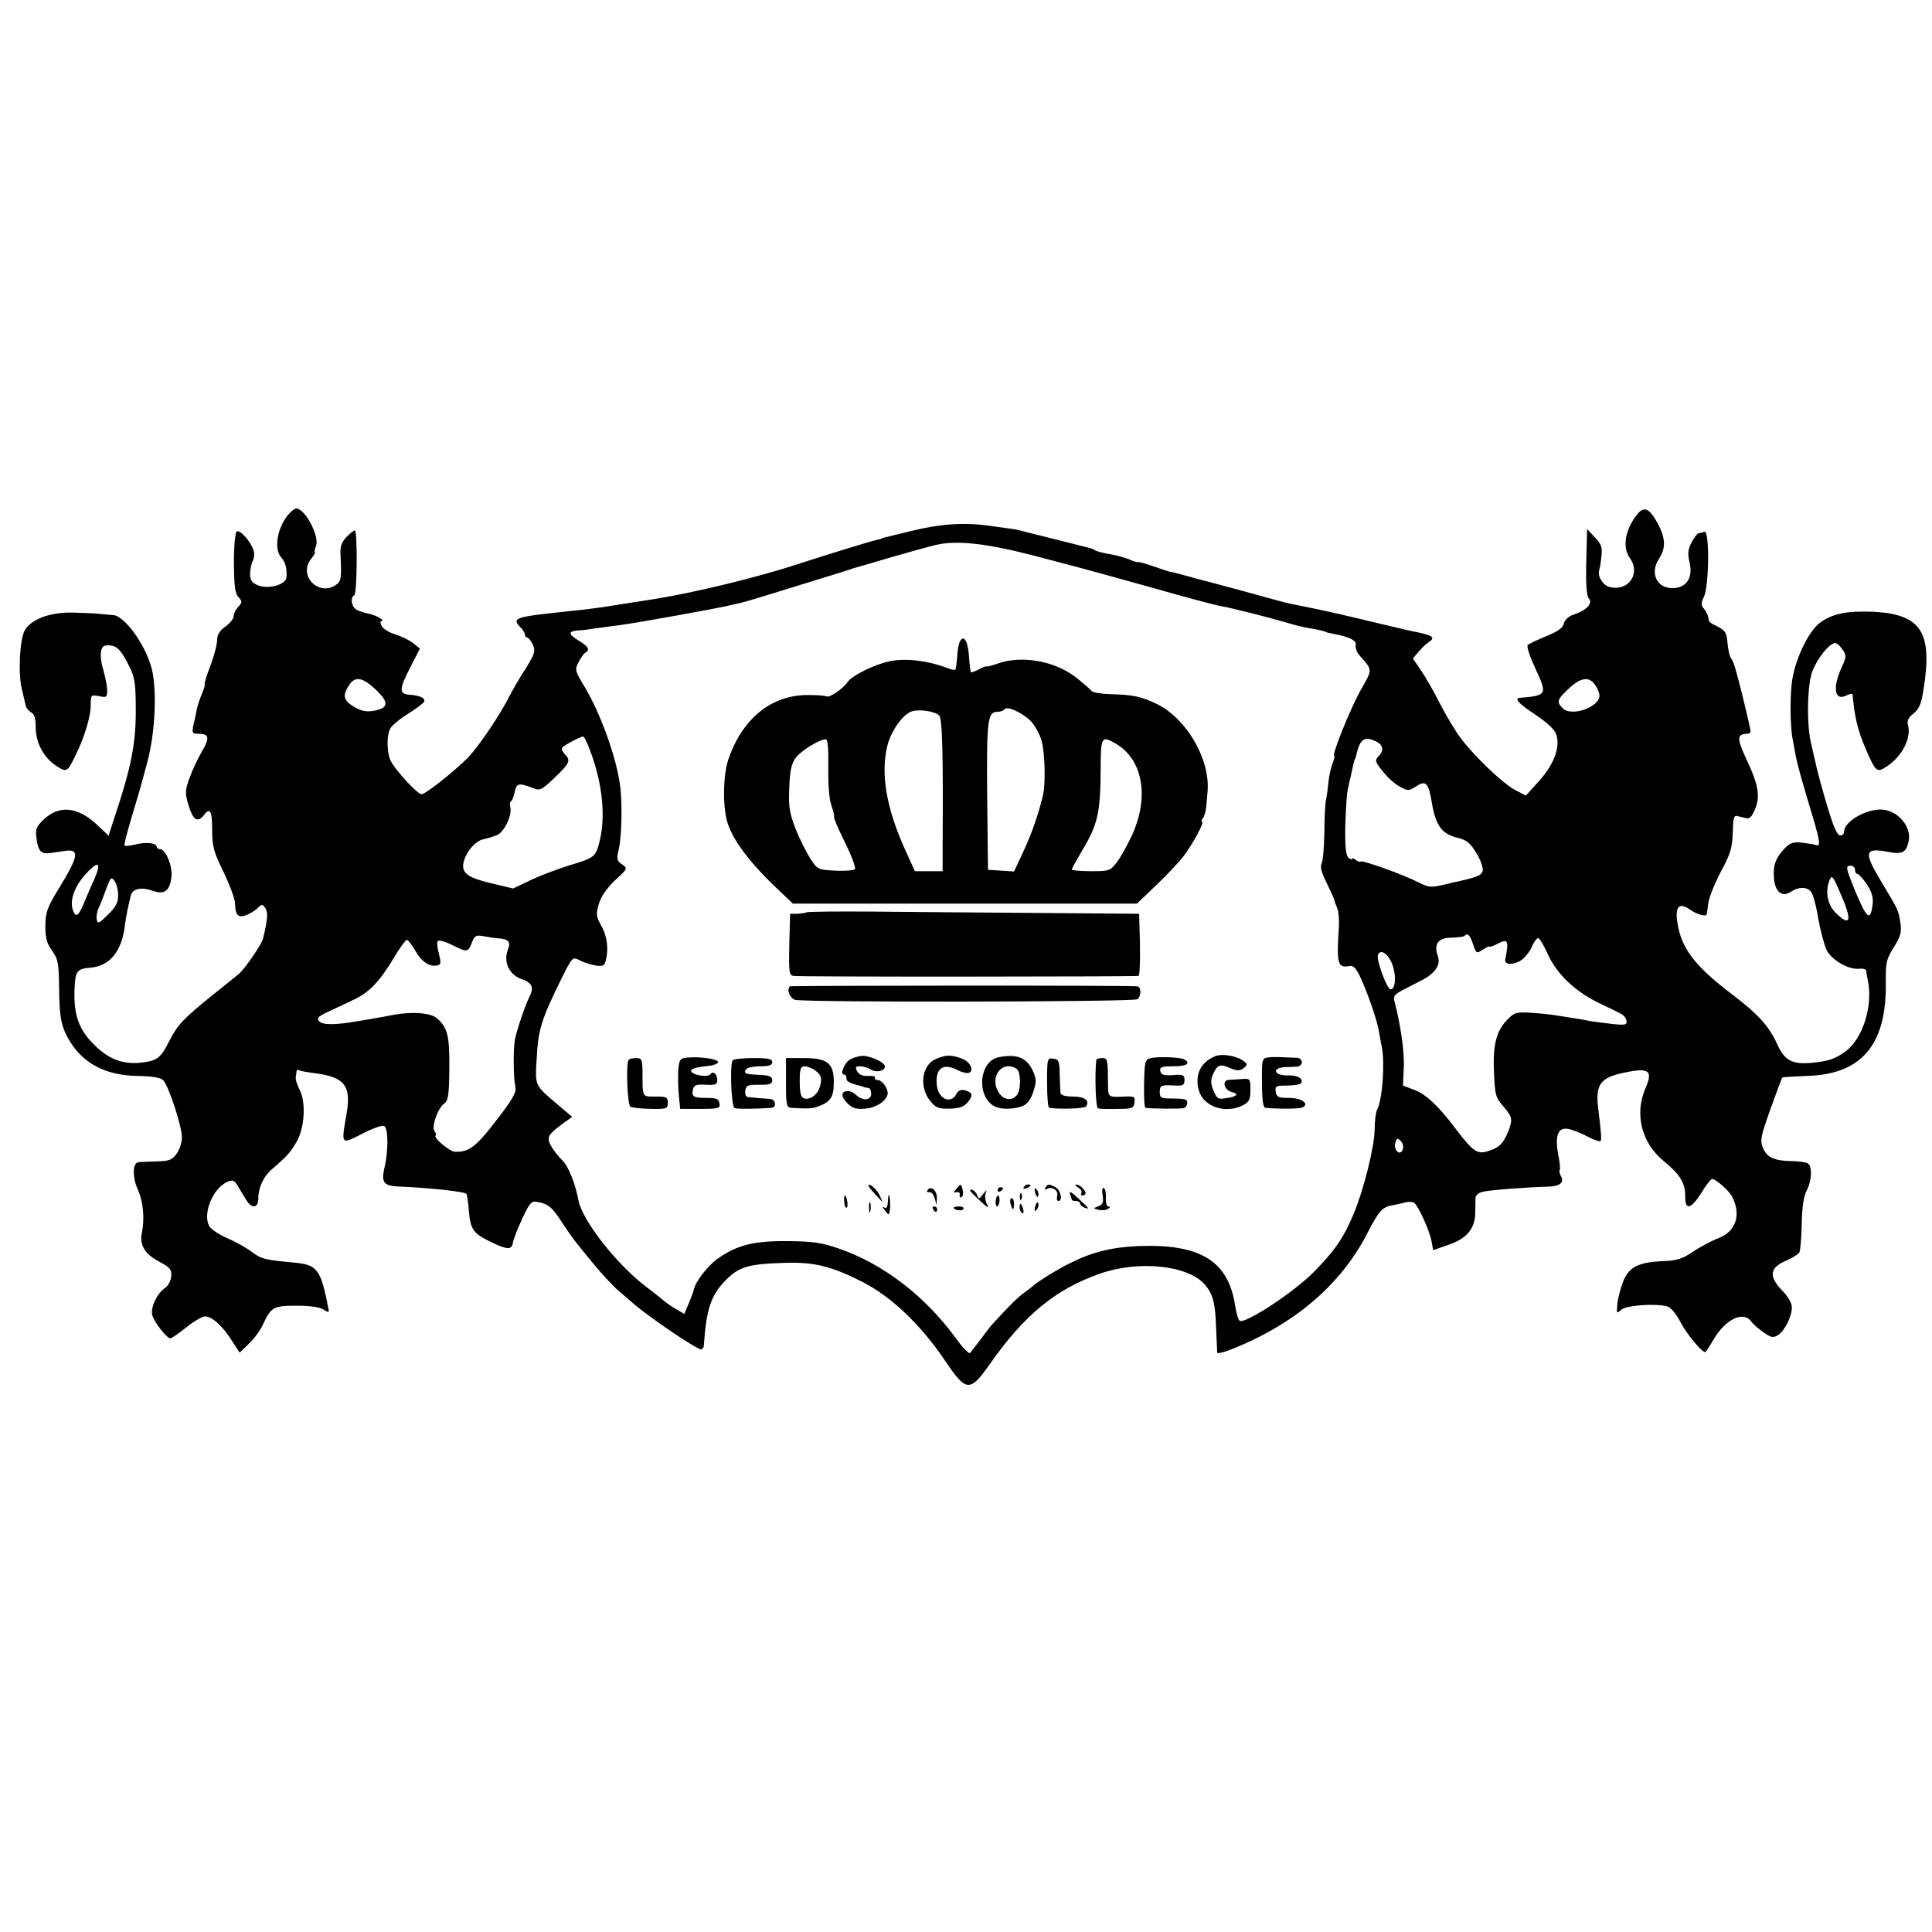 <?xml version="1.0" standalone="no"?>
<!DOCTYPE svg PUBLIC "-//W3C//DTD SVG 20010904//EN"
 "http://www.w3.org/TR/2001/REC-SVG-20010904/DTD/svg10.dtd">
<svg version="1.0" xmlns="http://www.w3.org/2000/svg"
 width="703pt" height="703pt" viewBox="0 0 703 703"
 preserveAspectRatio="xMidYMid meet">
<g transform="translate(0,703) scale(0.1,-0.1)"
fill="#000000" stroke="none">
<path d="M1055 5164 c-44 -45 -61 -129 -32 -162 16 -18 22 -40 19 -74 -3 -26
-66 -43 -103 -28 -23 10 -29 19 -29 42 0 16 5 38 10 48 6 12 7 28 1 42 -13 33
-48 71 -60 64 -5 -4 -10 -54 -10 -114 1 -83 4 -111 16 -124 15 -16 15 -20 0
-36 -10 -10 -17 -26 -17 -35 0 -8 -13 -25 -30 -37 -21 -15 -30 -30 -30 -49 0
-16 -11 -58 -25 -95 -14 -36 -23 -66 -20 -66 2 0 -2 -15 -10 -34 -8 -18 -16
-44 -19 -57 -2 -13 -8 -39 -12 -56 -6 -31 -5 -33 19 -33 38 0 41 -15 12 -64
-15 -25 -35 -68 -45 -96 -17 -46 -17 -56 -5 -97 17 -57 33 -68 56 -40 24 31
31 18 31 -57 0 -55 6 -77 41 -148 22 -46 41 -96 42 -113 1 -45 11 -56 41 -45
14 6 33 17 42 26 14 15 17 15 27 0 11 -15 9 -42 -8 -112 -5 -20 -66 -109 -87
-127 -11 -9 -55 -45 -98 -79 -103 -83 -127 -108 -156 -166 -31 -61 -43 -71
-97 -78 -68 -9 -122 10 -176 64 -56 55 -75 108 -72 200 3 69 8 77 59 81 69 6
113 59 124 151 4 34 13 76 22 112 7 25 39 31 79 17 43 -16 63 -1 69 51 4 38
-21 100 -41 100 -7 0 -13 4 -13 9 0 14 -40 18 -78 8 -19 -5 -36 -6 -39 -4 -2
3 10 51 27 107 17 57 33 110 35 119 2 9 11 40 19 70 28 100 37 242 22 330 -15
87 -97 208 -144 213 -9 0 -30 3 -47 4 -16 2 -63 4 -102 5 -81 1 -147 -23 -172
-63 -19 -30 -26 -161 -11 -218 6 -25 12 -51 14 -59 1 -7 10 -17 19 -23 12 -6
17 -22 17 -55 0 -56 29 -110 75 -140 37 -24 40 -23 69 37 32 63 56 142 56 183
0 39 1 39 30 34 27 -6 30 -4 30 21 0 15 -7 48 -14 74 -15 48 -12 87 8 89 39 4
54 -10 89 -81 18 -38 21 -62 21 -160 0 -118 -18 -207 -77 -383 l-22 -68 -43
41 c-70 65 -137 71 -193 18 -28 -27 -31 -35 -26 -71 6 -44 17 -56 50 -51 12 2
37 5 55 8 52 7 48 -19 -21 -132 -46 -75 -51 -90 -52 -141 0 -44 5 -63 24 -90
22 -30 25 -45 26 -135 1 -112 8 -144 41 -198 50 -80 132 -121 242 -123 57 -1
87 -6 96 -16 20 -21 68 -168 68 -208 0 -18 -9 -45 -20 -60 -16 -22 -27 -26
-73 -27 -30 -1 -59 -2 -65 -3 -22 -2 -23 -55 -2 -101 19 -42 25 -103 14 -158
-9 -42 12 -76 62 -102 41 -22 47 -29 45 -54 -1 -16 -11 -35 -23 -43 -29 -20
-53 -71 -46 -98 6 -25 53 -85 66 -85 4 0 30 18 58 40 27 22 58 40 68 40 26 0
65 -36 98 -89 l28 -43 33 32 c19 18 42 49 51 69 30 65 39 70 123 70 48 0 84
-5 98 -14 15 -10 20 -11 19 -2 -29 150 -40 165 -128 173 -101 9 -118 13 -151
38 -18 14 -58 37 -89 50 -32 14 -62 34 -67 45 -24 45 13 136 65 160 21 9 26 7
39 -14 8 -14 22 -36 30 -50 21 -35 45 -32 45 5 0 39 19 80 50 106 56 48 67 61
89 99 29 50 35 142 12 188 -9 18 -16 38 -15 45 1 6 2 17 3 23 0 5 5 8 9 5 4
-3 27 -7 50 -10 116 -14 141 -45 123 -149 -20 -114 -21 -112 56 -73 36 19 72
32 80 29 16 -6 17 -87 2 -152 -12 -52 -3 -65 44 -68 122 -5 246 -19 254 -27 2
-2 7 -30 9 -63 6 -66 16 -81 76 -110 62 -31 80 -32 84 -6 2 12 17 52 34 88 26
56 33 65 53 62 41 -7 55 -18 92 -75 43 -64 36 -55 113 -149 32 -39 74 -84 93
-100 18 -15 41 -35 50 -43 48 -44 233 -170 250 -170 5 0 9 6 10 13 9 134 26
184 79 238 49 50 82 60 220 64 105 3 170 -14 281 -71 104 -54 210 -155 297
-284 78 -116 91 -117 164 -13 125 178 239 272 399 328 141 50 320 32 383 -39
29 -34 38 -66 41 -156 2 -47 4 -88 4 -92 1 -4 24 1 51 12 229 90 399 235 495
422 41 80 55 96 90 102 17 3 39 8 50 11 11 3 25 2 31 -2 15 -11 56 -101 63
-140 l6 -32 54 19 c67 22 98 59 99 115 0 22 1 48 1 57 1 9 12 19 29 22 26 6
157 16 232 18 45 1 63 14 50 38 -5 9 -7 19 -5 22 3 3 1 28 -5 56 -13 71 -1
101 37 94 15 -3 47 -15 70 -28 24 -12 45 -19 47 -16 4 7 3 22 -9 123 -10 83 9
108 95 126 89 19 105 8 79 -53 -43 -95 -17 -202 64 -268 60 -49 79 -81 79
-127 -1 -55 21 -50 59 11 17 28 34 50 39 50 13 0 60 -41 72 -63 35 -66 15
-128 -48 -152 -25 -9 -67 -32 -93 -49 -39 -27 -59 -33 -112 -35 -89 -4 -123
-22 -144 -77 -9 -25 -19 -61 -20 -81 -3 -33 -3 -34 14 -19 18 17 129 24 169
12 13 -5 33 -29 48 -59 22 -42 76 -107 89 -107 2 0 15 20 29 44 44 76 109 107
138 68 7 -10 27 -28 45 -40 27 -19 35 -21 53 -10 24 16 50 67 50 101 0 15 -14
40 -35 61 -51 53 -46 84 17 110 20 9 40 21 45 28 4 7 8 54 9 104 1 61 7 101
18 122 19 37 21 88 4 99 -7 4 -33 8 -58 8 -64 1 -90 13 -105 48 -11 28 -9 40
27 141 22 61 41 112 43 115 2 2 42 4 87 6 199 4 292 111 290 334 -1 78 1 89
29 134 25 40 29 55 24 89 -7 46 -7 46 -69 149 -65 108 -62 125 20 110 55 -11
70 -4 79 38 11 51 -36 109 -93 115 -58 5 -142 -42 -142 -81 0 -7 -6 -13 -14
-13 -10 0 -23 29 -40 83 -24 79 -45 156 -51 187 -2 8 -9 38 -15 65 -15 63 -15
183 0 247 12 48 64 118 88 118 7 0 18 -11 27 -24 14 -21 14 -27 -5 -67 -33
-74 -24 -122 20 -99 11 6 20 7 21 3 7 -81 19 -131 47 -196 34 -80 41 -87 66
-73 62 35 102 106 89 157 -5 16 1 28 20 43 20 16 28 35 36 86 34 210 -8 275
-183 284 -96 4 -150 -7 -195 -41 -39 -30 -85 -123 -99 -203 -9 -51 -9 -168 1
-220 3 -14 8 -43 12 -65 4 -22 25 -97 46 -167 42 -137 46 -160 27 -153 -7 3
-31 6 -52 9 -32 3 -43 -1 -64 -23 -32 -35 -41 -61 -37 -107 4 -50 30 -70 61
-49 30 19 58 19 74 0 7 -8 19 -52 26 -97 8 -45 22 -96 30 -114 18 -37 80 -73
119 -69 14 2 25 -2 26 -8 0 -7 3 -21 5 -32 21 -93 -18 -218 -84 -263 -37 -26
-59 -33 -117 -39 -74 -7 -101 7 -129 69 -29 64 -69 108 -161 178 -140 106
-188 170 -202 266 -8 57 8 72 48 43 23 -16 58 -26 59 -16 1 1 3 20 6 41 3 21
24 73 46 115 35 64 41 86 43 141 1 51 4 64 16 61 8 -2 22 -6 32 -8 12 -4 21 4
33 32 20 48 12 91 -32 184 -35 75 -34 90 4 91 6 0 12 4 12 9 0 8 -34 150 -44
186 -2 6 -6 24 -11 40 -4 17 -12 35 -17 41 -5 7 -10 31 -12 54 -3 36 -8 45
-32 58 -36 18 -35 17 -38 35 -1 8 -8 22 -15 31 -12 14 -12 21 -1 44 19 39 21
244 2 237 -8 -3 -17 -5 -21 -5 -4 0 -16 -15 -25 -32 -14 -27 -16 -41 -8 -76
13 -55 -12 -92 -63 -92 -57 0 -82 55 -49 106 26 39 25 75 -4 129 -34 63 -54
67 -86 18 -35 -52 -41 -109 -15 -144 40 -57 -6 -122 -74 -105 -24 6 -45 39
-38 61 2 6 6 28 8 50 4 34 0 45 -24 70 l-28 30 -3 -119 c-2 -81 1 -123 9 -133
16 -18 -7 -43 -54 -59 -19 -6 -33 -19 -37 -33 -3 -16 -22 -29 -64 -46 -32 -13
-63 -28 -67 -32 -5 -5 8 -43 28 -86 44 -94 42 -98 -55 -106 -24 -2 -8 -20 57
-63 43 -29 68 -53 74 -71 15 -46 -9 -109 -63 -169 l-48 -53 -38 20 c-46 24
-148 122 -199 189 -20 27 -54 84 -75 125 -21 42 -52 96 -69 121 l-30 44 22 26
c12 14 28 29 35 33 28 18 16 26 -63 41 -11 2 -76 18 -145 34 -69 17 -161 38
-205 47 -44 9 -88 18 -98 20 -10 2 -86 23 -170 46 -84 23 -156 42 -162 43 -5
2 -28 8 -50 14 -22 6 -42 11 -45 11 -3 0 -31 9 -62 20 -32 11 -58 18 -58 16 0
-2 -15 2 -32 10 -18 7 -50 16 -72 19 -21 4 -43 9 -50 13 -6 4 -15 8 -21 9 -5
1 -39 10 -75 19 -36 9 -72 18 -80 20 -8 2 -35 9 -60 15 -25 7 -54 14 -65 15
-11 2 -50 7 -86 12 -91 13 -176 7 -283 -19 -50 -12 -94 -23 -98 -24 -5 -1 -9
-2 -10 -4 -2 -1 -10 -3 -19 -5 -20 -4 -170 -50 -284 -87 -148 -49 -381 -105
-525 -128 -74 -11 -146 -23 -160 -25 -34 -6 -108 -15 -150 -19 -199 -21 -210
-24 -175 -60 8 -8 15 -19 15 -25 0 -6 4 -11 8 -11 5 0 14 -12 21 -26 10 -23 7
-33 -27 -88 -22 -33 -49 -81 -62 -106 -32 -63 -103 -168 -141 -210 -41 -45
-160 -140 -175 -140 -16 0 -102 95 -114 125 -13 33 -13 91 0 114 5 10 33 34
62 52 29 18 56 38 60 44 9 13 -11 24 -51 27 -40 3 -40 18 3 102 l34 66 -25 20
c-14 11 -43 25 -65 32 -22 6 -44 20 -49 30 -5 10 -6 18 -2 18 18 0 -17 21 -42
26 -15 3 -36 9 -47 15 -19 10 -25 44 -9 53 11 7 12 236 2 236 -4 0 -18 -11
-31 -25 -17 -18 -23 -35 -21 -62 4 -86 3 -97 -15 -110 -62 -46 -140 31 -93 92
11 14 18 25 15 25 -3 0 -1 11 4 24 13 35 -39 134 -72 136 -4 0 -14 -7 -23 -16z
m2700 -154 c194 -51 144 -37 425 -115 129 -37 246 -68 260 -70 33 -5 183 -43
240 -60 25 -8 61 -17 80 -20 38 -6 65 -13 65 -15 0 -1 11 -3 25 -6 60 -11 88
-25 83 -42 -2 -9 4 -26 14 -37 48 -54 48 -49 6 -123 -36 -62 -109 -242 -98
-242 2 0 0 -12 -6 -27 -6 -16 -13 -46 -15 -68 -2 -22 -6 -51 -9 -65 -3 -14 -6
-68 -6 -120 -1 -52 -5 -103 -10 -112 -6 -11 -1 -32 17 -68 14 -29 27 -57 29
-64 1 -6 6 -20 11 -31 5 -11 7 -40 6 -65 -9 -139 -5 -153 39 -145 14 3 24 -9
40 -43 28 -62 58 -150 65 -187 3 -16 8 -46 12 -65 12 -59 2 -192 -17 -228 -5
-9 -9 -42 -9 -72 -1 -63 -39 -217 -76 -306 -36 -86 -66 -131 -141 -208 -72
-75 -253 -194 -274 -182 -5 3 -12 26 -16 51 -24 166 -125 229 -350 221 -99 -4
-170 -21 -255 -64 -41 -20 -110 -63 -126 -77 -6 -5 -23 -19 -39 -30 -23 -17
-53 -47 -110 -109 -6 -6 -26 -31 -44 -56 -19 -25 -38 -49 -41 -53 -4 -5 -28
20 -53 55 -112 153 -263 269 -425 325 -64 22 -95 26 -187 27 -124 1 -185 -15
-255 -65 -37 -27 -82 -86 -86 -114 -1 -5 -9 -27 -18 -48 l-16 -38 -31 18 c-17
10 -38 25 -47 33 -9 8 -35 28 -57 45 -108 80 -236 243 -250 317 -13 67 -38
127 -61 148 -14 14 -32 37 -40 52 -16 31 -10 40 50 84 l28 20 -39 33 c-101 86
-96 75 -90 181 5 102 17 141 89 287 41 82 41 82 67 69 14 -8 40 -16 58 -19 26
-4 32 -1 37 17 11 42 6 89 -16 127 -19 35 -20 42 -9 80 8 27 29 57 59 86 46
42 47 43 25 58 -19 13 -20 19 -11 57 11 51 13 177 3 239 -16 105 -72 256 -126
347 -37 61 -38 65 -24 92 8 16 19 32 25 35 18 11 11 23 -26 45 -37 23 -37 33
-1 36 12 0 42 4 67 8 25 3 65 9 90 12 60 8 337 58 390 70 14 3 34 8 44 10 10
2 71 20 135 40 64 20 145 45 181 56 36 11 72 22 80 25 8 3 20 7 25 8 6 2 64
18 130 38 66 19 138 39 160 44 74 18 183 6 350 -37z m-2387 -490 c48 -46 46
-66 -6 -76 -25 -5 -45 -2 -68 11 -39 21 -48 39 -32 68 25 49 52 48 106 -3z
m4436 18 c9 -12 16 -30 16 -39 0 -43 -103 -78 -134 -46 -23 23 -20 32 22 71
43 41 74 46 96 14z m-3655 -244 c44 -117 56 -241 31 -332 -13 -50 -19 -54
-109 -81 -41 -13 -103 -36 -139 -53 l-65 -31 -75 18 c-87 20 -112 37 -106 73
7 39 42 81 72 88 15 3 37 10 50 15 26 10 56 72 49 101 -3 10 -2 20 3 23 4 2
10 18 13 34 7 32 15 33 68 13 24 -10 31 -6 78 39 55 53 59 62 35 86 -8 9 -12
19 -7 24 10 10 66 39 75 39 4 0 16 -25 27 -56z m2862 36 c23 -13 25 -33 4 -53
-13 -13 -11 -20 16 -53 17 -22 44 -47 62 -56 28 -16 33 -16 54 -3 41 28 50 20
63 -55 14 -84 36 -114 92 -128 36 -9 48 -19 71 -58 16 -26 25 -54 22 -64 -5
-15 -19 -21 -84 -36 -7 -1 -35 -8 -61 -14 -43 -10 -52 -9 -90 10 -55 28 -202
81 -209 75 -2 -3 -10 0 -18 6 -7 6 -13 8 -13 4 0 -4 -6 -2 -13 4 -10 8 -13 38
-12 114 2 57 5 117 9 133 3 16 9 40 12 54 8 38 12 55 14 58 2 1 3 5 4 10 14
65 31 76 77 52z m-4669 -502 c-11 -23 -27 -62 -37 -85 -19 -46 -29 -53 -39
-27 -16 41 10 102 64 152 32 30 36 15 12 -40z m6408 37 c0 -8 4 -15 9 -15 4 0
20 -17 34 -38 18 -27 24 -48 21 -72 -8 -65 -21 -54 -64 49 -34 84 -36 91 -15
91 8 0 15 -7 15 -15z m-6320 -93 c0 -26 -9 -43 -37 -70 -32 -32 -38 -35 -41
-18 -2 10 1 28 6 40 6 11 18 43 28 70 16 44 19 47 31 30 7 -10 13 -33 13 -52z
m6263 16 c48 -107 43 -135 -14 -79 -29 29 -38 76 -23 115 9 24 12 21 37 -36z
m-4883 -172 c42 -3 50 -12 37 -45 -15 -42 6 -87 49 -103 41 -14 48 -31 30 -66
-15 -30 -44 -115 -52 -153 -7 -35 -6 -141 1 -171 5 -20 -5 -40 -53 -104 -88
-116 -112 -136 -166 -135 -19 0 -80 51 -71 59 3 3 1 10 -4 16 -12 15 12 84 35
100 15 11 18 31 19 127 1 119 -6 149 -44 183 -23 21 -91 26 -161 13 -19 -4
-48 -9 -65 -12 -16 -3 -46 -8 -65 -11 -78 -14 -128 -14 -139 0 -9 11 -3 18 34
35 25 12 65 30 89 42 58 26 98 68 148 152 22 37 44 67 48 67 5 0 19 -18 31
-39 22 -40 52 -60 80 -54 14 3 14 10 6 43 -6 22 -8 43 -4 46 4 4 27 -2 51 -14
56 -28 59 -28 73 8 9 25 15 28 39 24 16 -3 40 -7 54 -8z m3550 -22 c12 -34 12
-35 36 -19 13 8 24 13 24 11 0 -3 12 1 27 9 41 21 44 15 30 -58 -3 -18 31 -19
58 -1 14 9 32 32 40 51 8 19 19 32 24 29 5 -4 21 -30 34 -60 32 -70 100 -135
184 -175 38 -18 75 -36 83 -41 8 -4 17 -15 18 -24 3 -15 -3 -17 -50 -12 -29 3
-64 8 -78 10 -13 3 -41 8 -62 11 -20 3 -52 8 -70 11 -18 3 -58 7 -89 9 -53 3
-59 1 -87 -28 -37 -39 -50 -90 -46 -183 4 -91 5 -96 37 -133 31 -37 32 -46 13
-93 -18 -42 -34 -56 -76 -68 -36 -10 -52 2 -115 85 -60 80 -106 123 -148 139
l-42 16 3 65 c3 56 -12 159 -34 242 -5 18 1 25 29 40 19 10 52 27 72 37 48 25
68 56 57 87 -16 43 1 67 48 67 23 1 45 3 48 6 12 13 21 4 32 -30z m-290 -85
c11 -40 6 -79 -10 -79 -13 0 -53 108 -46 125 10 27 44 -1 56 -46z m34 -662
c-9 -25 -34 -2 -27 24 5 18 8 19 20 7 8 -8 11 -22 7 -31z"/>
<path d="M3494 4698 c-5 -7 -10 -33 -11 -57 -2 -25 -5 -46 -7 -48 -2 -2 -16 1
-31 7 -69 26 -150 36 -207 24 -55 -11 -140 -53 -155 -77 -14 -22 -65 -57 -75
-51 -5 3 -36 5 -69 5 -132 0 -237 -85 -288 -232 -19 -55 -22 -157 -7 -221 16
-68 83 -158 197 -264 l44 -42 626 0 626 0 70 67 c38 36 83 84 100 106 34 45
77 125 67 125 -4 0 -2 6 3 13 5 6 11 26 12 42 2 17 4 41 5 55 10 117 -77 267
-186 319 -57 27 -85 33 -166 35 -35 1 -66 6 -70 12 -4 5 -28 26 -53 46 -76 62
-199 85 -287 54 -23 -8 -42 -13 -42 -11 0 2 -12 -2 -27 -10 -15 -8 -29 -13
-30 -11 -2 2 -5 26 -7 55 -3 55 -18 83 -32 59z m257 -292 c14 -15 31 -45 38
-68 13 -41 16 -152 7 -197 -14 -64 -41 -143 -72 -209 l-34 -73 -47 3 -48 3 -3
268 c-2 277 1 307 38 307 10 0 21 4 25 9 8 14 65 -12 96 -43z m-334 21 c12
-11 15 -132 13 -474 l0 -93 -51 0 -50 0 -34 75 c-71 155 -92 283 -65 386 14
51 53 106 84 119 25 11 86 3 103 -13z m-403 -188 c-1 -64 3 -115 11 -139 7
-21 12 -40 10 -42 -3 -2 15 -44 40 -94 24 -49 40 -93 36 -97 -5 -4 -37 -7 -72
-5 -62 3 -64 4 -90 43 -14 22 -39 71 -54 109 -23 60 -26 80 -23 150 2 61 8 88
23 108 19 26 87 68 110 68 7 0 10 -36 9 -101z m1039 89 c104 -55 131 -193 67
-335 -17 -37 -42 -82 -56 -100 -24 -32 -28 -33 -95 -33 -38 0 -69 3 -69 6 0 4
16 32 34 63 60 99 70 140 71 299 0 119 3 125 48 100z"/>
<path d="M2934 3710 c-3 -2 -17 -4 -32 -5 l-27 0 -3 -111 c-2 -100 -1 -112 15
-115 15 -4 1229 -3 1256 0 4 1 6 52 5 114 l-3 112 -365 3 c-201 1 -472 4 -603
5 -131 1 -241 0 -243 -3z"/>
<path d="M2874 3441 c-12 -13 -1 -42 19 -49 28 -10 1230 -8 1245 2 16 10 15
46 0 47 -35 4 -1260 3 -1264 0z"/>
<path d="M4420 3186 c-52 -22 -73 -67 -58 -123 16 -60 98 -88 162 -54 22 12
26 21 26 56 0 38 -2 41 -27 39 -16 -1 -38 -3 -50 -3 -28 -1 -20 -37 10 -45 27
-7 18 -16 -22 -22 -28 -5 -33 -2 -45 27 -11 25 -11 39 -3 58 16 37 26 41 62
25 26 -11 36 -11 50 -1 14 11 14 15 3 24 -25 21 -82 31 -108 19z"/>
<path d="M2503 3182 c-29 -3 -31 -6 -35 -45 -1 -23 -1 -64 2 -92 l5 -50 73 0
c67 0 73 2 70 20 -3 17 -11 20 -48 20 -48 0 -55 5 -48 33 4 14 14 17 47 15 34
-2 41 1 41 17 0 21 -16 35 -24 22 -7 -12 -55 -7 -69 7 -10 10 11 18 66 23 15
2 29 8 30 13 2 11 -63 21 -110 17z"/>
<path d="M3090 3173 c-19 -14 -34 -53 -19 -53 5 0 9 -6 9 -14 0 -12 10 -17 63
-31 4 -2 12 -3 17 -4 6 0 10 -10 10 -21 0 -24 -31 -27 -54 -5 -8 8 -21 15 -30
15 -26 0 -28 -19 -3 -44 19 -19 32 -23 66 -20 40 3 81 31 81 56 0 20 -21 48
-36 48 -8 0 -13 4 -10 8 3 5 -8 8 -25 7 -20 -1 -33 4 -40 17 -8 15 -6 18 11
18 11 0 29 -5 39 -12 20 -12 51 -5 51 11 0 16 -56 41 -85 39 -15 -2 -35 -8
-45 -15z"/>
<path d="M3404 3176 c-50 -22 -60 -101 -20 -151 21 -26 30 -30 72 -29 37 1 52
7 66 24 20 25 17 35 -12 43 -13 3 -24 -1 -30 -14 -21 -38 -65 -18 -71 31 -7
63 22 84 76 56 15 -8 33 -12 40 -10 22 9 4 42 -27 53 -40 14 -56 13 -94 -3z"/>
<path d="M3634 3183 c-69 -13 -83 -135 -20 -176 24 -16 82 -15 114 2 12 6 27
29 33 52 11 33 10 45 -4 75 -22 46 -58 60 -123 47z m65 -42 c16 -11 17 -76 1
-96 -18 -22 -47 -18 -64 7 -39 56 9 123 63 89z"/>
<path d="M4188 3180 c-22 -6 -23 -11 -25 -93 -1 -48 1 -87 5 -88 24 -4 129 -4
140 -1 6 2 12 10 12 18 0 15 -4 16 -62 17 -33 0 -38 3 -38 24 0 24 5 26 58 23
27 -1 32 2 32 20 0 19 -5 21 -42 18 -34 -2 -43 1 -46 15 -3 14 5 17 47 17 48
0 65 10 41 25 -14 8 -93 11 -122 5z"/>
<path d="M4613 3182 c-21 -3 -22 -8 -21 -93 0 -58 4 -89 12 -90 54 -5 128 -4
137 2 24 14 -6 34 -51 34 -39 0 -45 3 -48 23 -3 20 1 22 42 22 25 0 47 4 50 8
10 17 -11 30 -49 29 -49 -1 -59 27 -10 30 17 0 37 2 46 2 9 1 16 8 16 16 0 8
-7 15 -16 16 -9 0 -32 1 -51 2 -19 1 -45 1 -57 -1z"/>
<path d="M2287 3173 c-10 -17 -4 -164 7 -170 6 -4 39 -7 73 -8 59 -1 63 1 63
22 0 21 -5 23 -45 23 -50 0 -47 -5 -47 93 -1 42 -3 47 -24 47 -12 0 -25 -3
-27 -7z"/>
<path d="M2666 3172 c-11 -18 -5 -170 7 -174 10 -4 81 -3 135 1 19 2 14 31 -5
32 -20 1 -61 5 -81 7 -8 1 -12 11 -10 24 3 19 9 21 51 21 38 -1 47 3 47 16 0
14 -10 18 -47 20 -53 2 -58 5 -48 20 3 6 26 11 51 11 32 0 44 4 44 15 0 12
-14 15 -69 15 -39 0 -72 -4 -75 -8z"/>
<path d="M2860 3090 c0 -79 2 -90 18 -91 63 -4 80 -3 102 6 44 17 54 35 54 88
0 69 -24 87 -110 87 l-64 0 0 -90z m110 42 c18 -15 21 -24 15 -50 -7 -34 -37
-57 -61 -48 -10 4 -14 22 -14 61 0 47 3 55 19 55 10 0 29 -8 41 -18z"/>
<path d="M3810 3091 c0 -50 3 -92 8 -92 36 -6 128 -3 134 5 14 21 -5 36 -48
36 -28 0 -44 5 -45 13 -1 6 -2 37 -3 67 -1 49 -3 55 -23 58 -22 3 -23 1 -23
-87z"/>
<path d="M3989 3173 c-6 -58 -2 -173 6 -176 6 -2 37 -3 70 -2 55 0 60 2 63 23
3 22 0 23 -35 22 -59 -3 -60 -2 -61 33 -1 104 -1 107 -22 107 -11 0 -20 -3
-21 -7z"/>
<path d="M3160 2715 c0 -2 12 -17 26 -32 l26 -28 -12 27 c-11 22 -40 47 -40
33z"/>
<path d="M3480 2704 c-11 -12 -11 -15 1 -12 8 2 13 -3 11 -10 -1 -8 2 -11 7
-8 5 3 7 15 4 26 -6 24 -7 24 -23 4z"/>
<path d="M3725 2710 c-3 -6 1 -7 9 -4 18 7 21 14 7 14 -6 0 -13 -4 -16 -10z"/>
<path d="M3804 2708 c-4 -6 -3 -8 4 -5 18 12 44 -4 39 -24 -3 -11 -1 -19 4
-19 17 0 9 39 -10 50 -25 13 -28 13 -37 -2z"/>
<path d="M3923 2709 c9 -6 15 -14 12 -20 -4 -5 -1 -9 4 -9 6 0 11 4 11 8 0 12
-22 32 -34 32 -6 0 -3 -5 7 -11z"/>
<path d="M3375 2699 c-4 -5 -1 -8 6 -7 7 2 16 -8 20 -22 l7 -25 1 26 c1 27
-23 47 -34 28z"/>
<path d="M3630 2699 c0 -5 5 -7 10 -4 6 3 10 8 10 11 0 2 -4 4 -10 4 -5 0 -10
-5 -10 -11z"/>
<path d="M3767 2689 c4 -13 8 -18 11 -10 2 7 -1 18 -6 23 -8 8 -9 4 -5 -13z"/>
<path d="M4012 2681 c4 -26 1 -34 -15 -40 -20 -8 -20 -8 0 -13 11 -3 27 -2 34
3 9 5 10 9 2 9 -6 0 -10 13 -9 31 1 16 -2 33 -7 36 -6 3 -8 -8 -5 -26z"/>
<path d="M3530 2697 c0 -1 16 -18 37 -37 25 -24 33 -28 25 -13 -7 12 -9 30 -6
40 6 16 5 15 -9 -2 -14 -19 -16 -19 -22 -2 -6 14 -25 25 -25 14z"/>
<path d="M3893 2687 c4 -10 7 -21 7 -23 0 -2 7 -4 15 -4 8 0 15 -4 15 -9 0 -5
7 -11 15 -15 22 -8 19 -4 -22 34 -23 22 -34 28 -30 17z"/>
<path d="M3231 2662 c-1 -24 -5 -31 -13 -26 -8 5 -7 0 2 -11 14 -18 15 -18 18
3 2 12 1 32 -1 45 -3 15 -5 12 -6 -11z"/>
<path d="M3711 2674 c0 -11 3 -14 6 -6 3 7 2 16 -1 19 -3 4 -6 -2 -5 -13z"/>
<path d="M3072 2656 c1 -14 5 -23 9 -20 7 4 0 44 -7 44 -2 0 -3 -11 -2 -24z"/>
<path d="M3623 2660 c-1 -11 2 -20 5 -20 4 0 8 9 9 20 1 11 -2 20 -5 20 -4 0
-8 -9 -9 -20z"/>
<path d="M3677 2650 c3 -11 7 -20 9 -20 2 0 4 9 4 20 0 11 -4 20 -9 20 -5 0
-7 -9 -4 -20z"/>
<path d="M3162 2635 c0 -16 2 -22 5 -12 2 9 2 23 0 30 -3 6 -5 -1 -5 -18z"/>
<path d="M3767 2641 c-4 -17 -3 -21 5 -13 5 5 8 16 6 23 -3 8 -7 3 -11 -10z"/>
<path d="M3710 2636 c0 -8 4 -17 9 -20 5 -4 7 3 4 14 -6 23 -13 26 -13 6z"/>
<path d="M3395 2630 c3 -5 8 -10 11 -10 2 0 4 5 4 10 0 6 -5 10 -11 10 -5 0
-7 -4 -4 -10z"/>
<path d="M3470 2636 c0 -9 30 -14 35 -6 4 6 -3 10 -14 10 -12 0 -21 -2 -21 -4z"/>
</g>
</svg>
